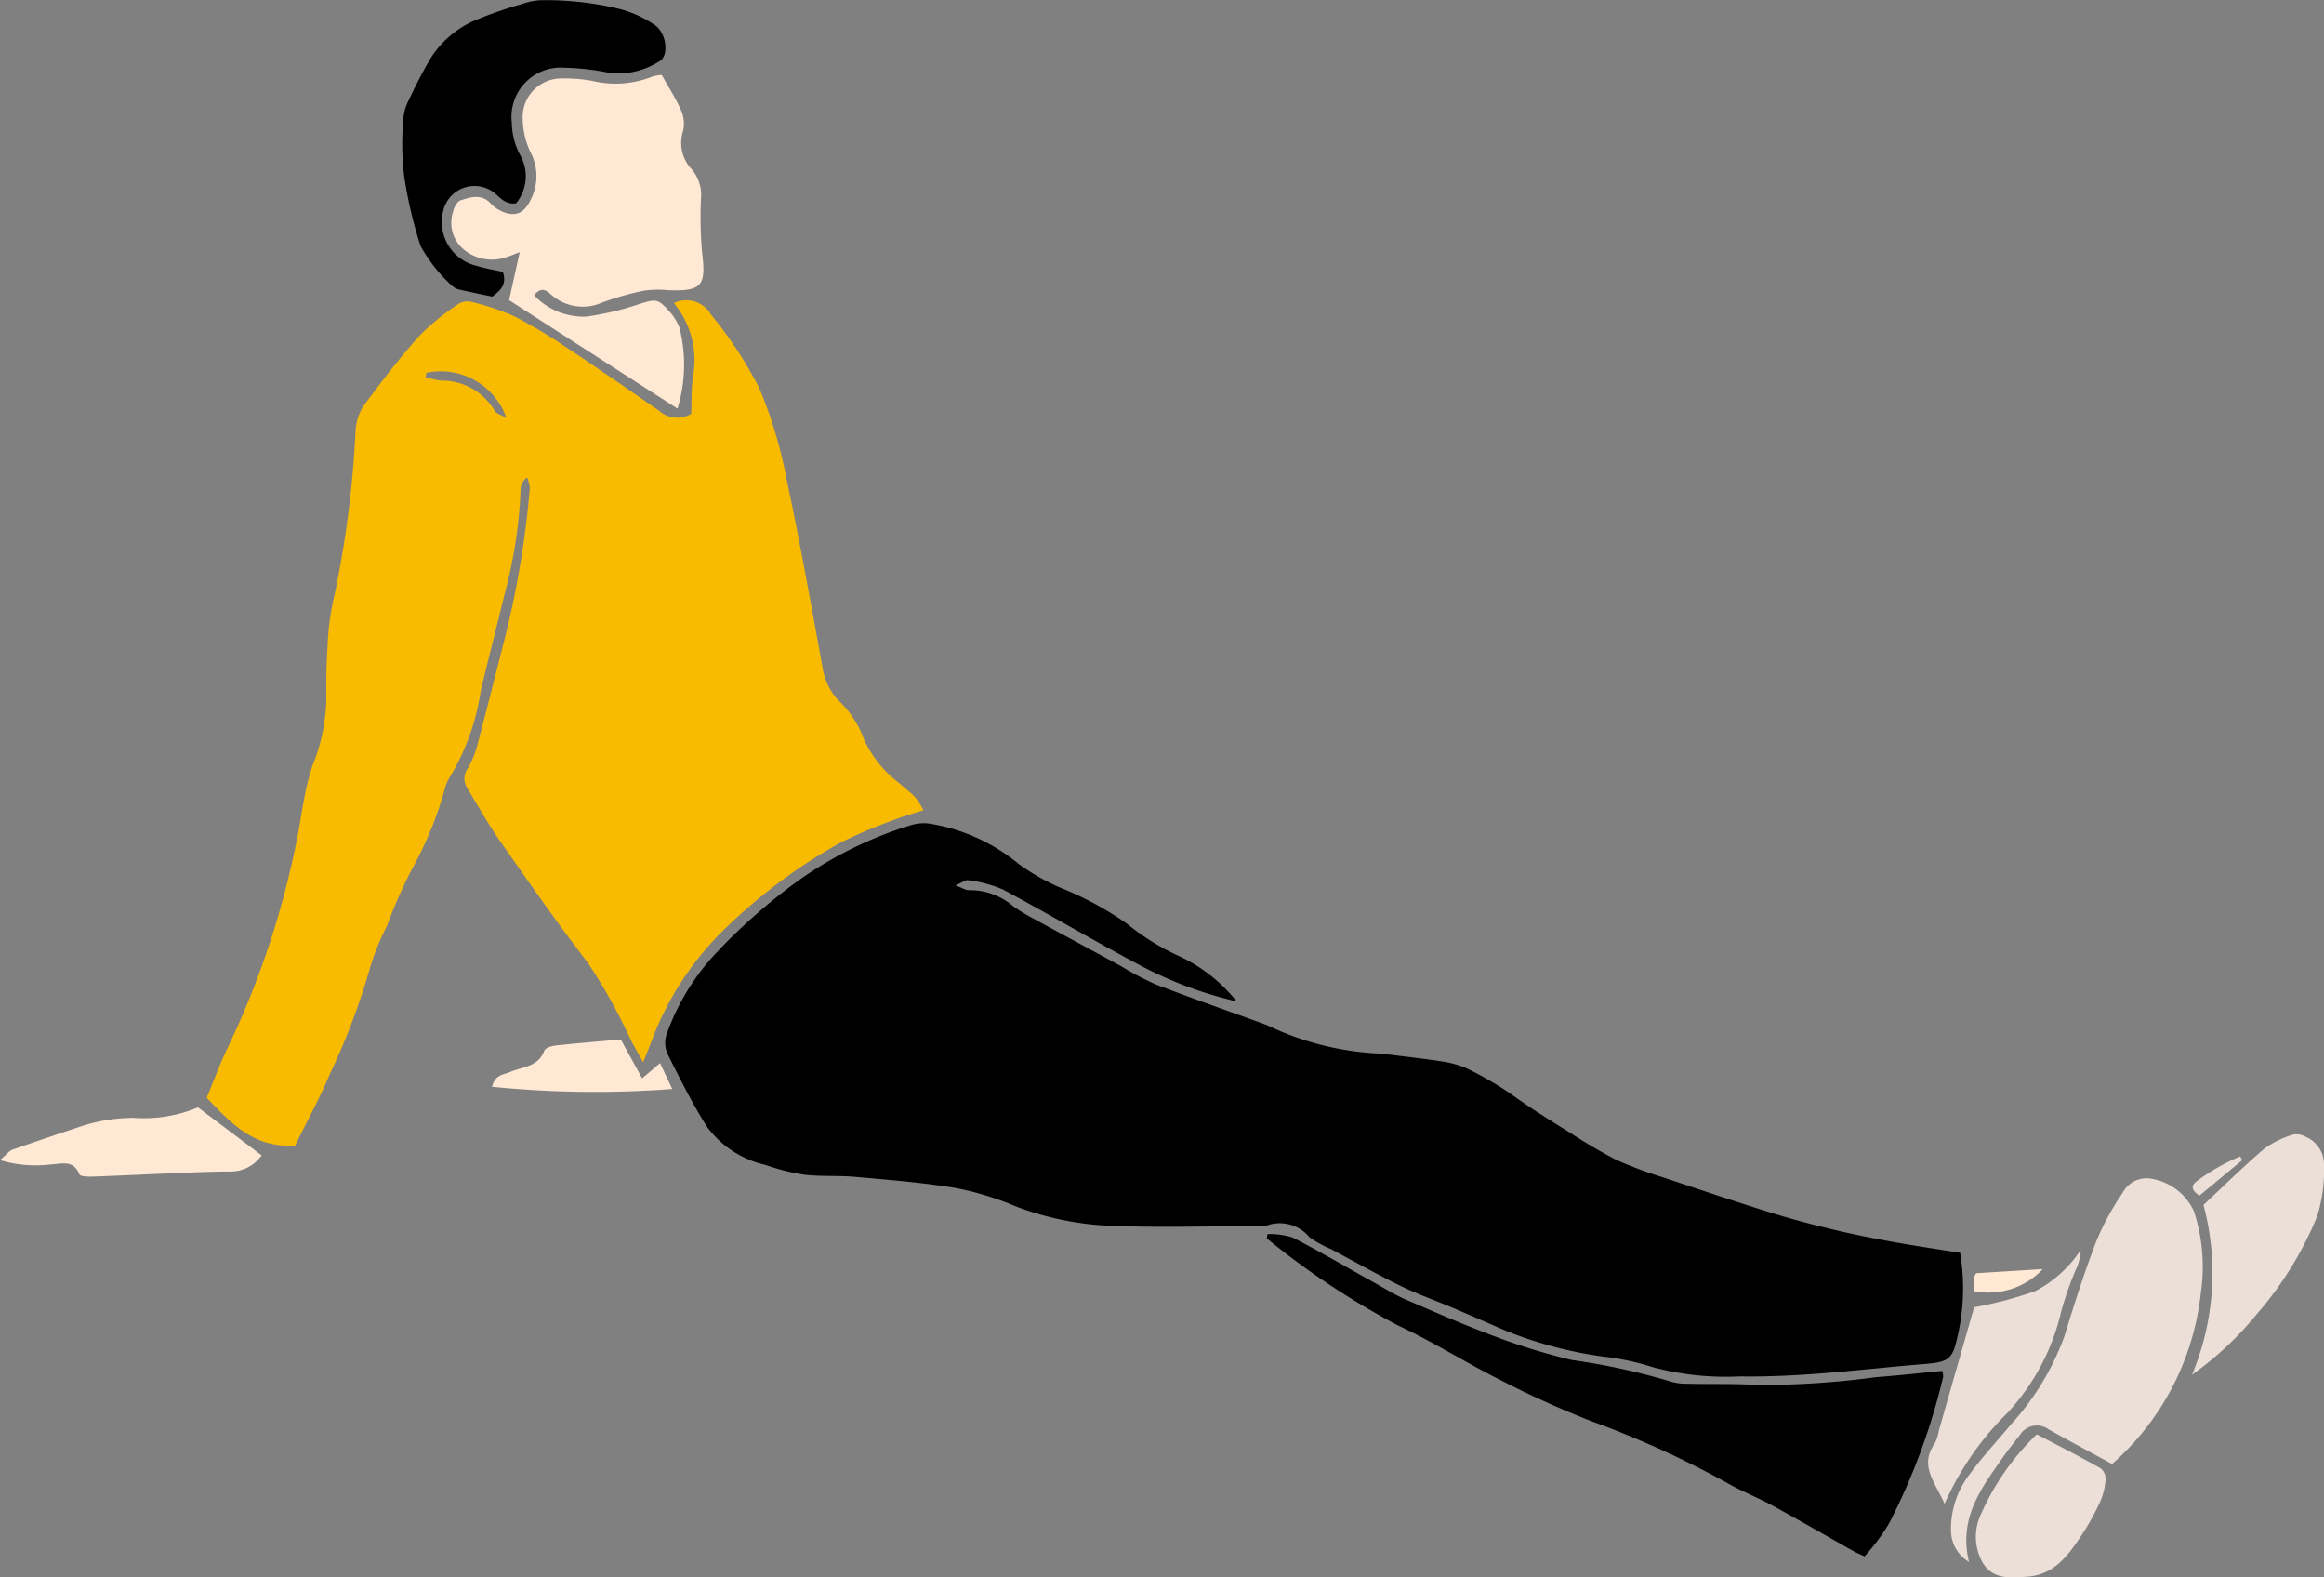 <svg xmlns="http://www.w3.org/2000/svg" width="88.781" height="60.244" viewBox="0 0 88.781 60.244"><rect x="0" y="0" width="88.781" height="60.244" fill="#808080" stroke="none"/><g id="&#x30B0;&#x30EB;&#x30FC;&#x30D7;_635" data-name="&#x30B0;&#x30EB;&#x30FC;&#x30D7; 635" transform="translate(-296.387 -640.995)"><path id="&#x30D1;&#x30B9;_5507" data-name="&#x30D1;&#x30B9; 5507" d="M405.2,755.4a6.083,6.083,0,0,0-2.29-1.772,9.175,9.175,0,0,1-1.906-1.2,12.324,12.324,0,0,0-2.429-1.326,8.231,8.231,0,0,1-1.7-.951,7.086,7.086,0,0,0-3.491-1.553,1.788,1.788,0,0,0-.644.076,14.993,14.993,0,0,0-4.49,2.262,22.26,22.26,0,0,0-3.047,2.736,8.877,8.877,0,0,0-1.785,3,1.032,1.032,0,0,0,.054.758c.469.938.938,1.882,1.5,2.766a3.812,3.812,0,0,0,2.222,1.446,8.1,8.1,0,0,0,1.484.375c.649.077,1.313.026,1.965.085,1.286.116,2.578.216,3.85.429a11.543,11.543,0,0,1,2.3.709,11.524,11.524,0,0,0,3.862.738c1.878.066,3.761,0,5.642,0a1.475,1.475,0,0,1,1.689.433,4.547,4.547,0,0,0,.832.456c.881.469,1.751.96,2.647,1.4.632.31,1.3.544,1.95.819q.944.4,1.881.814a15.419,15.419,0,0,0,4.09,1.088,9.7,9.7,0,0,1,1.706.38,10.79,10.79,0,0,0,3.333.353c2.375.04,4.723-.283,7.081-.475.905-.074,1.043-.189,1.232-1.044a8.163,8.163,0,0,0,.1-3.2c-.824-.133-1.664-.255-2.5-.406-.765-.138-1.528-.287-2.284-.467-.8-.192-1.608-.4-2.4-.647-1.374-.428-2.739-.884-4.1-1.342a16.1,16.1,0,0,1-1.85-.687,20.3,20.3,0,0,1-1.758-1.033c-.437-.266-.868-.543-1.3-.819-.2-.131-.4-.27-.6-.406-.259-.176-.509-.366-.777-.527a13.222,13.222,0,0,0-1.271-.708,3.769,3.769,0,0,0-.968-.27c-.649-.1-1.3-.171-1.955-.254a1.176,1.176,0,0,0-.216-.038,11.035,11.035,0,0,1-4.5-1.093c-1.418-.518-2.844-1.014-4.253-1.556a12.008,12.008,0,0,1-1.353-.714q-1.706-.922-3.409-1.847a6.3,6.3,0,0,1-.682-.426,2.529,2.529,0,0,0-1.683-.61c-.121.008-.248-.083-.518-.182.254-.111.38-.221.479-.2a4.933,4.933,0,0,1,1.328.353c1.74.931,3.439,1.938,5.182,2.865A15.03,15.03,0,0,0,405.2,755.4Z" transform="translate(-61.571 -76.159)"></path><path id="&#x30D1;&#x30B9;_5508" data-name="&#x30D1;&#x30B9; 5508" d="M342.688,680.785a15.738,15.738,0,0,1,1.84,2.8,17.172,17.172,0,0,1,1.051,3.5c.508,2.384.934,4.785,1.372,7.183a2.374,2.374,0,0,0,.58,1.228,3.851,3.851,0,0,1,.888,1.233,4.313,4.313,0,0,0,1.41,1.912c.221.192.456.371.66.581a3.032,3.032,0,0,1,.317.494c-.429.139-.784.233-1.121.368a18.911,18.911,0,0,0-2.083.886,20.941,20.941,0,0,0-4.33,3.225,11.6,11.6,0,0,0-2.81,4.223c-.1.259-.2.519-.364.924-.2-.36-.33-.586-.455-.814a21.31,21.31,0,0,0-1.67-3c-1.161-1.507-2.25-3.072-3.341-4.631-.46-.657-.854-1.361-1.269-2.049a.666.666,0,0,1,.047-.749,3.7,3.7,0,0,0,.371-.943c.327-1.225.632-2.457.948-3.685a35.965,35.965,0,0,0,1.038-6.053,1.377,1.377,0,0,0-.1-.408.537.537,0,0,0-.25.4,17.812,17.812,0,0,1-.594,3.975c-.306,1.256-.629,2.508-.93,3.766a8.876,8.876,0,0,1-1.168,3.279,1.4,1.4,0,0,0-.186.4,13.982,13.982,0,0,1-1.255,3.1,17.877,17.877,0,0,0-.973,2.2,9.956,9.956,0,0,0-.635,1.557,26.238,26.238,0,0,1-1.545,4.1c-.394.937-.888,1.833-1.329,2.733-1.6.112-2.469-.883-3.38-1.818.287-.688.518-1.331.815-1.942a33.358,33.358,0,0,0,2.681-8.18c.08-.407.132-.819.217-1.225a9.1,9.1,0,0,1,.327-1.337,7.036,7.036,0,0,0,.53-2.491c0-.684,0-1.369.048-2.05a9.823,9.823,0,0,1,.259-1.953,39.481,39.481,0,0,0,.811-6.3,2.029,2.029,0,0,1,.3-.946c.682-.922,1.384-1.835,2.147-2.69a9.508,9.508,0,0,1,1.462-1.193.634.634,0,0,1,.481-.1,9.212,9.212,0,0,1,1.662.551,19.68,19.68,0,0,1,2.063,1.235c1.178.781,2.341,1.586,3.5,2.394a1.021,1.021,0,0,0,1.208.1c.019-.46,0-.948.067-1.425a3.4,3.4,0,0,0-.729-2.8A1.086,1.086,0,0,1,342.688,680.785Zm-10.322,2.523a2.334,2.334,0,0,1,2.06,1.155c.055.1.225.143.448.276a2.66,2.66,0,0,0-3.055-1.729l-.036.169A4.605,4.605,0,0,0,332.366,683.309Z" transform="translate(-19.14 -27.777)" fill="#f9bb00"></path><path id="&#x30D1;&#x30B9;_5509" data-name="&#x30D1;&#x30B9; 5509" d="M462.04,802.5a30.112,30.112,0,0,0,5.039,3.338c1.3.606,2.521,1.382,3.8,2.027a37.281,37.281,0,0,0,3.52,1.6,36.557,36.557,0,0,1,5.253,2.389c.549.313,1.145.543,1.7.846,1.046.571,2.077,1.168,3.116,1.753.105.059.219.1.405.192a8.023,8.023,0,0,0,.941-1.266,24.546,24.546,0,0,0,2.065-5.6.888.888,0,0,0-.037-.219c-.834.08-1.674.175-2.517.237a33.167,33.167,0,0,1-4.592.3c-.873-.057-1.752-.025-2.628-.047a2.11,2.11,0,0,1-.72-.109,25.624,25.624,0,0,0-3.708-.8,24.507,24.507,0,0,1-2.793-.849c-1.186-.439-2.349-.942-3.51-1.446-.468-.2-.9-.477-1.352-.726-1-.555-1.983-1.136-3-1.656a2.942,2.942,0,0,0-.956-.129Z" transform="translate(-117.258 -114.207)"></path><path id="&#x30D1;&#x30B9;_5510" data-name="&#x30D1;&#x30B9; 5510" d="M358.055,657.551l-.405,1.833,6.434,4.142a5.741,5.741,0,0,0,.073-3.1,2.04,2.04,0,0,0-.336-.559c-.507-.57-.55-.541-1.3-.3a10.977,10.977,0,0,1-1.921.445,2.6,2.6,0,0,1-1.993-.812c.261-.34.458-.193.619-.056a1.816,1.816,0,0,0,1.971.335,10.786,10.786,0,0,1,1.607-.458,4,4,0,0,1,.943-.017c1.271.043,1.433-.169,1.277-1.434a15.438,15.438,0,0,1-.044-2.042,1.512,1.512,0,0,0-.354-1.144,1.454,1.454,0,0,1-.337-1.429,1.273,1.273,0,0,0-.046-.772c-.212-.484-.5-.933-.763-1.4a1.617,1.617,0,0,0-.347.059,3.8,3.8,0,0,1-2.3.169,5.736,5.736,0,0,0-1.163-.094,1.475,1.475,0,0,0-1.5,1.55,3.089,3.089,0,0,0,.293,1.259,1.957,1.957,0,0,1,.013,1.821c-.25.521-.588.677-1.106.444a1.276,1.276,0,0,1-.416-.292c-.351-.39-.77-.25-1.154-.129-.136.043-.261.285-.295.455a1.326,1.326,0,0,0,.385,1.4,1.677,1.677,0,0,0,1.644.32C357.687,657.7,357.833,657.636,358.055,657.551Z" transform="translate(-41.815 -6.925)" fill="#ffe8d4"></path><path id="&#x30D1;&#x30B9;_5511" data-name="&#x30D1;&#x30B9; 5511" d="M557.649,805.913a10.148,10.148,0,0,0,3.39-6.536,6.839,6.839,0,0,0-.256-3.1,2.173,2.173,0,0,0-1.679-1.266,1.025,1.025,0,0,0-1.051.544,10.177,10.177,0,0,0-1.008,1.853c-.454,1.181-.839,2.39-1.208,3.6a10.093,10.093,0,0,1-2.074,3.418c-.511.622-1.067,1.21-1.54,1.858a3.432,3.432,0,0,0-.728,2.182,1.405,1.405,0,0,0,.688,1.186c-.4-1.667.456-2.791,1.252-3.933.223-.32.467-.625.706-.933a.756.756,0,0,1,1.086-.195C556.014,805.031,556.806,805.456,557.649,805.913Z" transform="translate(-180.577 -109.004)" fill="#ebdfd8"></path><path id="&#x30D1;&#x30B9;_5512" data-name="&#x30D1;&#x30B9; 5512" d="M352.409,652.324c.3-.221.578-.457.406-.945-.324-.074-.681-.131-1.023-.236a1.719,1.719,0,0,1-1.252-2.1,1.227,1.227,0,0,1,1.94-.692c.245.2.44.467.842.41a1.635,1.635,0,0,0,.131-1.888,2.743,2.743,0,0,1-.294-1.192,1.881,1.881,0,0,1,2-2.1,9.611,9.611,0,0,1,1.742.2,2.9,2.9,0,0,0,1.886-.439c.387-.191.292-1.091-.171-1.394a4.3,4.3,0,0,0-1.314-.605,11.96,11.96,0,0,0-3.039-.34,2.6,2.6,0,0,0-.709.143,16.137,16.137,0,0,0-1.655.566,3.8,3.8,0,0,0-1.8,1.442c-.342.561-.633,1.155-.917,1.749a1.772,1.772,0,0,0-.17.7,10.2,10.2,0,0,0,.035,2.117,16.553,16.553,0,0,0,.624,2.665,5.92,5.92,0,0,0,1.212,1.531.617.617,0,0,0,.317.149C351.572,652.152,351.954,652.227,352.409,652.324Z" transform="translate(-37.22)"></path><path id="&#x30D1;&#x30B9;_5513" data-name="&#x30D1;&#x30B9; 5513" d="M583.017,798.451a12.541,12.541,0,0,0,2.433-2.265,13.58,13.58,0,0,0,2.343-3.772,5.884,5.884,0,0,0,.267-1.943,1.147,1.147,0,0,0-.7-1.109.715.715,0,0,0-.479-.084,3.663,3.663,0,0,0-1.1.537c-.795.676-1.537,1.413-2.325,2.149A10.067,10.067,0,0,1,583.017,798.451Z" transform="translate(-202.892 -104.951)" fill="#ebdfd8"></path><path id="&#x30D1;&#x30B9;_5514" data-name="&#x30D1;&#x30B9; 5514" d="M550.274,806.606c-.442,1.545-.9,3.132-1.35,4.72a1.617,1.617,0,0,1-.157.486c-.6.848.017,1.476.377,2.3a11.308,11.308,0,0,1,2.418-3.489,8.532,8.532,0,0,0,2.033-3.839,12.239,12.239,0,0,1,.609-1.718,1.887,1.887,0,0,0,.139-.644,4.7,4.7,0,0,1-1.73,1.566A15.086,15.086,0,0,1,550.274,806.606Z" transform="translate(-178.471 -115.684)" fill="#ebdfd8"></path><path id="&#x30D1;&#x30B9;_5515" data-name="&#x30D1;&#x30B9; 5515" d="M557.088,828.5a9.62,9.62,0,0,0-2.146,3.083,2,2,0,0,0,.088,1.832c.4.651,1.082.564,1.708.521,1.023-.072,1.558-.826,2.062-1.583a9.627,9.627,0,0,0,.71-1.278,2.564,2.564,0,0,0,.206-.84.534.534,0,0,0-.182-.434C558.732,829.349,557.911,828.931,557.088,828.5Z" transform="translate(-182.893 -132.725)" fill="#ebdfd8"></path><path id="&#x30D1;&#x30B9;_5516" data-name="&#x30D1;&#x30B9; 5516" d="M296.387,787.777a4.677,4.677,0,0,0,1.912.168c.42-.011.88-.212,1.122.377.037.089.36.091.549.084,1.142-.041,2.284-.1,3.427-.145.609-.024,1.218-.048,1.827-.048a1.43,1.43,0,0,0,1.158-.618l-2.43-1.831a5.377,5.377,0,0,1-2.459.4,6.546,6.546,0,0,0-1.938.3c-.9.3-1.8.6-2.689.915C296.732,787.427,296.632,787.569,296.387,787.777Z" transform="translate(0 -102.476)" fill="#ffe8d4"></path><path id="&#x30D1;&#x30B9;_5517" data-name="&#x30D1;&#x30B9; 5517" d="M360.725,778.688a39.3,39.3,0,0,0,6.885.085l-.465-.988-.685.582-.815-1.486c-.837.075-1.658.141-2.476.229-.159.018-.407.089-.447.2-.231.621-.83.61-1.3.811C361.164,778.227,360.839,778.225,360.725,778.688Z" transform="translate(-45.542 -96.187)" fill="#ffe8d4"></path><path id="&#x30D1;&#x30B9;_5518" data-name="&#x30D1;&#x30B9; 5518" d="M557.118,806.9l-2.544.157a.68.68,0,0,0-.084.193c-.013.141,0,.283,0,.493A2.845,2.845,0,0,0,557.118,806.9Z" transform="translate(-182.694 -117.436)" fill="#ffe8d4"></path><path id="&#x30D1;&#x30B9;_5519" data-name="&#x30D1;&#x30B9; 5519" d="M584.926,792.173a7.79,7.79,0,0,0-1.663.949c-.263.2-.155.36.1.553l1.639-1.359Z" transform="translate(-202.959 -107.012)" fill="#ebdfd8"></path></g></svg>